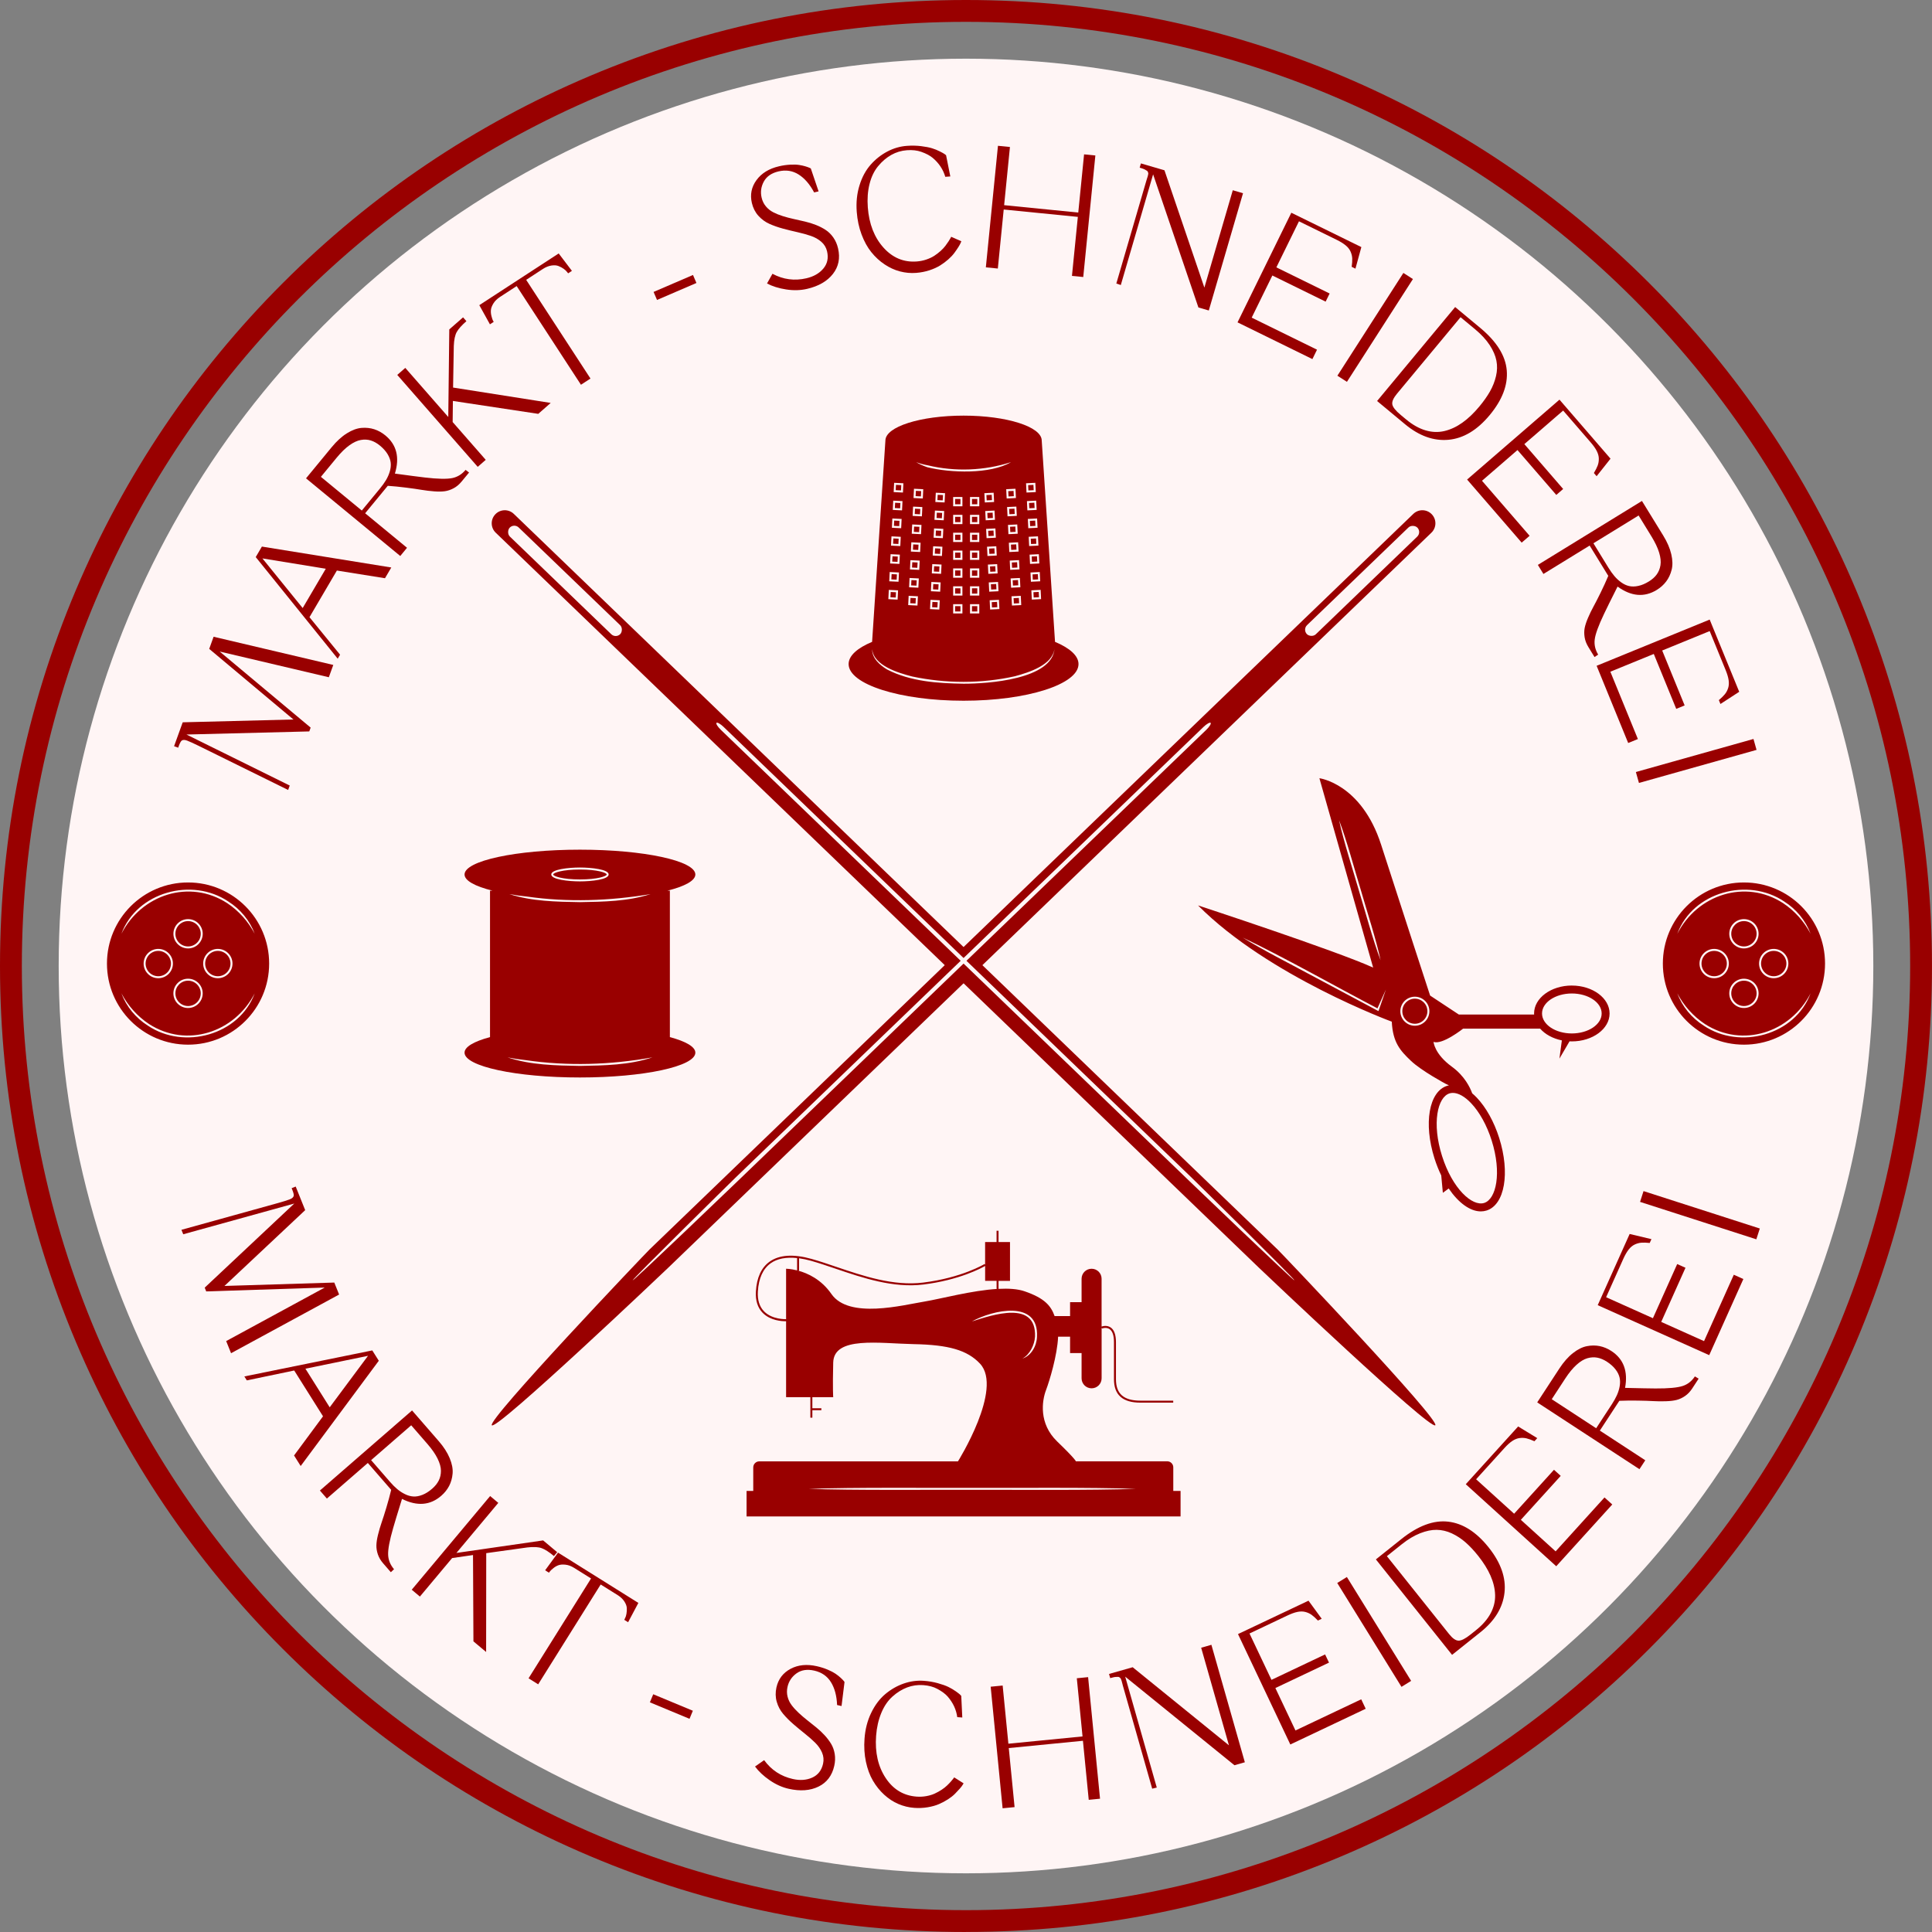 <?xml version="1.0" encoding="UTF-8"?> <svg xmlns="http://www.w3.org/2000/svg" id="Ebene_1" data-name="Ebene 1" viewBox="0 0 728.96 728.96"><rect x="0" y="0" width="728.96" height="728.96" fill="#808080" stroke="none"/><defs><style> .cls-1 { fill: #900; } .cls-1, .cls-2 { stroke-width: 0px; } .cls-2 { fill: #fff5f5; } </style></defs><circle class="cls-2" cx="364.48" cy="364.48" r="342.34"></circle><g><path class="cls-1" d="M68.46,464.02l36.45-10.11c1.93-.54,3.38-.99,4.35-1.36.9-.34,1.42-.78,1.56-1.33.1-.4-.08-1.17-.55-2.33-.07-.16-.14-.36-.23-.58l1.53-.61,3.58,8.9-30.46,28.6,41.44-1.28,1.82,4.52-40.77,22.14-1.84-4.58,37.18-20.19-44.71,1.45-.57-1.42,33.79-31.73-41.89,11.59-.67-1.66Z"></path><path class="cls-1" d="M142.92,513.43l-29.47,39.71-2.5-3.98,10.93-14.78-10.87-17.28-17.88,3.73-.93-1.49,48.27-9.82,2.45,3.9ZM115.24,516.42l9.16,14.57,14.46-19.43-23.62,4.86Z"></path><path class="cls-1" d="M155.47,532.17l10.02,11.53c1.92,2.2,3.31,4.37,4.19,6.5.88,2.13,1.24,4.06,1.09,5.79s-.59,3.29-1.31,4.67c-.73,1.38-1.71,2.62-2.97,3.71-4.17,3.63-9.11,4.02-14.81,1.18-1.65,5.3-2.76,8.96-3.33,10.97-1.36,4.7-2,8.09-1.9,10.16.08,1.96.82,3.76,2.22,5.4l-1.2,1.13-2.89-3.33c-.94-1.08-1.6-2.2-2-3.38-.4-1.18-.59-2.33-.56-3.44.02-1.11.23-2.47.63-4.06.39-1.59.84-3.11,1.34-4.55.5-1.44,1.1-3.32,1.8-5.65.7-2.33,1.3-4.55,1.81-6.67l-8.81-10.14-15.45,13.43-2.63-3.03,34.78-30.23ZM155.13,537.79l-15.1,13.13,7.08,8.15c.93,1.08,1.85,2,2.75,2.76.9.76,1.88,1.41,2.95,1.93,1.07.53,2.13.82,3.18.88,1.05.06,2.18-.14,3.4-.62,1.22-.48,2.44-1.25,3.67-2.32,1.1-.95,1.92-1.98,2.48-3.07.55-1.09.83-2.32.83-3.68,0-1.36-.43-2.9-1.27-4.61-.84-1.71-2.11-3.54-3.81-5.5l-6.13-7.06Z"></path><path class="cls-1" d="M184.93,564.47l3.08,2.58-15.8,18.89,32.72-4.73,5.3,4.44-1.23,1.46c-1.82-1.52-3.35-2.51-4.61-2.97-1.25-.46-3.06-.55-5.41-.28l-15.52,2.16-.04,37.29-4.79-4.01-.16-32.57-7.88,1.14-12.16,14.53-3.08-2.58,29.58-35.35Z"></path><path class="cls-1" d="M205.69,592.48l4.87-6.66,30.3,18.97-3.87,7.29-1.45-.91.29-.59c.23-.4.4-.94.53-1.63.13-.68.17-1.42.14-2.2-.04-.79-.35-1.63-.94-2.53-.59-.9-1.44-1.7-2.56-2.4l-6.36-3.98-23.58,37.67-3.63-2.27,23.58-37.67-6.36-3.98c-1.12-.7-2.21-1.11-3.29-1.22-1.08-.12-1.96-.05-2.65.2-.69.25-1.34.63-1.96,1.14s-1.02.88-1.2,1.11c-.19.23-.32.43-.42.57l-1.45-.91Z"></path><path class="cls-1" d="M245.21,642.3l1.26-3.04,14.95,6.22-1.26,3.04-14.96-6.22Z"></path><path class="cls-1" d="M318.33,634.2c.22.28.32.43.31.48,0,.04-.38,3.05-1.12,9.02l-1.68-.38c-.14-3.48-.91-6.36-2.32-8.63-1.41-2.27-3.51-3.72-6.29-4.35-2.65-.6-4.88-.26-6.68,1.02-1.79,1.28-2.93,2.98-3.41,5.1-.29,1.27-.28,2.49.01,3.68.29,1.18.81,2.26,1.53,3.22.73.97,1.6,1.92,2.61,2.87,1.01.95,2.09,1.88,3.24,2.78,1.15.9,2.29,1.81,3.43,2.74,1.14.92,2.19,1.91,3.16,2.96.97,1.05,1.79,2.14,2.47,3.26.67,1.12,1.13,2.4,1.36,3.83.23,1.43.17,2.93-.18,4.49-.83,3.67-2.81,6.28-5.94,7.81-3.13,1.53-6.89,1.81-11.26.82-2.46-.55-4.85-1.63-7.17-3.23-2.32-1.6-4.16-3.32-5.52-5.17l3.44-2.4c2.71,3.73,6.32,6.1,10.81,7.11,2.74.62,5.19.44,7.34-.53,2.15-.97,3.51-2.71,4.08-5.22.32-1.44.2-2.84-.38-4.2-.58-1.36-1.45-2.61-2.61-3.75-1.16-1.14-2.47-2.29-3.92-3.44-1.45-1.15-2.89-2.34-4.32-3.58-1.43-1.24-2.71-2.52-3.82-3.84-1.12-1.32-1.93-2.85-2.43-4.58-.5-1.73-.53-3.53-.11-5.42.71-3.16,2.49-5.49,5.33-7.01,2.84-1.51,6.14-1.84,9.91-.99,1.46.33,2.81.76,4.07,1.29s2.26,1.06,3.01,1.57c.75.52,1.38,1.02,1.91,1.51.53.49.9.87,1.12,1.15Z"></path><path class="cls-1" d="M360.04,670.63l3.53,2.24-.34.57c-.23.38-.59.86-1.1,1.44s-1.11,1.22-1.81,1.93c-.7.71-1.58,1.4-2.63,2.08-1.05.68-2.19,1.29-3.4,1.81-1.22.53-2.64.93-4.28,1.2s-3.33.35-5.08.22c-2.06-.15-4.05-.64-5.97-1.46-1.92-.82-3.7-1.99-5.35-3.5-1.65-1.51-3.07-3.28-4.25-5.3-1.18-2.02-2.06-4.4-2.64-7.13-.58-2.73-.76-5.63-.53-8.69.26-3.59,1.1-6.85,2.52-9.77,1.41-2.92,3.18-5.27,5.29-7.05,2.11-1.78,4.43-3.11,6.94-3.99,2.52-.88,5.07-1.23,7.65-1.04,1.84.13,3.59.43,5.25.89,1.66.46,2.98.93,3.97,1.41.99.48,1.9,1.02,2.75,1.61.85.6,1.38,1.01,1.61,1.23.23.22.4.41.52.55l.39,8.15-1.9-.14c-.18-1.4-.58-2.76-1.19-4.07-.61-1.31-1.42-2.54-2.43-3.7-.89-1.01-2.2-1.98-3.91-2.9-1.48-.79-3.25-1.26-5.31-1.41-2.1-.15-4.12.14-6.07.87-1.95.74-3.79,1.88-5.53,3.44-1.74,1.56-3.15,3.62-4.22,6.2-1.07,2.58-1.72,5.45-1.96,8.63-.46,6.26.74,11.56,3.6,15.89,2.86,4.33,6.75,6.67,11.68,7.04,1.25.09,2.47.03,3.68-.19,1.21-.22,2.26-.54,3.17-.96.91-.42,1.78-.9,2.6-1.44.82-.54,1.51-1.09,2.07-1.63.56-.54,1.05-1.05,1.47-1.53.42-.48.73-.85.92-1.12l.29-.41Z"></path><path class="cls-1" d="M406.29,633.22l4.26-.42,4.5,45.87-4.26.42-2.19-22.28-27.98,2.75,2.19,22.28-4.52.44-4.5-45.87,4.52-.44,2.16,21.95,27.98-2.75-2.16-21.95Z"></path><path class="cls-1" d="M418.44,631.6l8.93-2.54,36.32,29.46-10.48-36.82,3.86-1.1,12.62,44.32-3.93,1.12-41.21-33.42,11.91,41.84-1.73.42-11.03-38.75c-.07-.25-.16-.57-.25-.96-.1-.38-.17-.66-.22-.83-.05-.17-.12-.38-.22-.64-.1-.26-.18-.43-.26-.51-.08-.08-.2-.18-.36-.31s-.34-.18-.53-.18c-.19,0-.43.01-.71.02-.29,0-.61.04-.98.12-.36.08-.79.19-1.28.33l-.45-1.58Z"></path><path class="cls-1" d="M467.11,616.55l26.6-12.6,4.98,6.82-1.43.68c-.87-.92-1.65-1.63-2.34-2.13-.69-.5-1.48-.87-2.38-1.11-.9-.24-1.9-.25-2.98-.03-1.08.22-2.34.67-3.77,1.35l-14.34,6.8,8.29,17.49,20.23-9.59,1.47,3.09-20.23,9.59,7.58,16.01,24.81-11.76,1.69,3.57-28.44,13.48-19.74-41.65Z"></path><path class="cls-1" d="M504.55,597.27l3.64-2.25,24.24,39.19-3.64,2.25-24.24-39.19Z"></path><path class="cls-1" d="M519.13,588.38l9.62-7.68c6.29-5.02,12.19-7.21,17.7-6.56,5.51.65,10.58,3.89,15.23,9.71,4.62,5.79,6.61,11.49,5.98,17.1-.63,5.61-3.66,10.58-9.08,14.9l-10.7,8.54-28.75-36.02ZM523.29,587.16l23.45,29.37c1.3,1.63,2.49,2.47,3.55,2.5,1.07.04,2.59-.74,4.57-2.32l2.05-1.64c2.48-1.98,4.32-4.1,5.52-6.35,1.2-2.25,1.76-4.56,1.69-6.94-.07-2.37-.65-4.78-1.72-7.23-1.07-2.45-2.64-4.96-4.69-7.54-1.6-2.01-3.2-3.71-4.78-5.09-1.58-1.38-3.3-2.5-5.16-3.37-1.86-.86-3.76-1.3-5.68-1.33-1.92-.03-4.02.41-6.28,1.3-2.26.89-4.59,2.29-6.98,4.2l-5.54,4.43Z"></path><path class="cls-1" d="M553.04,560.02l19.77-21.8,7.21,4.4-1.06,1.17c-1.16-.52-2.15-.88-2.98-1.08-.83-.2-1.7-.24-2.63-.12-.93.12-1.85.5-2.77,1.11-.92.62-1.91,1.51-2.97,2.69l-10.66,11.75,14.34,13,15.04-16.58,2.54,2.3-15.04,16.58,13.12,11.9,18.44-20.34,2.93,2.65-21.14,23.31-34.14-30.96Z"></path><path class="cls-1" d="M580,529.14l8.36-12.79c1.6-2.44,3.3-4.38,5.11-5.8,1.81-1.43,3.57-2.3,5.27-2.63,1.7-.33,3.32-.33,4.85-.02,1.53.32,2.99.93,4.38,1.84,4.63,3.02,6.35,7.66,5.18,13.92,5.55.14,9.37.21,11.46.22,4.9.03,8.33-.29,10.3-.94,1.87-.61,3.4-1.82,4.59-3.61l1.41.85-2.41,3.69c-.78,1.19-1.68,2.14-2.71,2.85s-2.08,1.2-3.15,1.48-2.44.45-4.08.5c-1.64.06-3.22.04-4.74-.05-1.52-.09-3.49-.15-5.92-.19-2.43-.04-4.73-.01-6.91.08l-7.35,11.24,17.14,11.2-2.2,3.36-38.58-25.21ZM585.5,527.94l16.75,10.95,5.91-9.04c.78-1.19,1.41-2.33,1.9-3.4.49-1.07.84-2.19,1.05-3.36.21-1.17.21-2.27-.02-3.29-.23-1.02-.73-2.06-1.53-3.1-.79-1.04-1.87-2.01-3.23-2.9-1.22-.8-2.43-1.31-3.63-1.54s-2.46-.16-3.77.21c-1.31.38-2.67,1.2-4.09,2.48-1.41,1.28-2.83,3-4.25,5.17l-5.11,7.83Z"></path><path class="cls-1" d="M602.84,492.44l12.04-26.85,8.22,1.95-.65,1.44c-1.26-.13-2.32-.17-3.16-.1-.85.07-1.69.3-2.53.7-.84.4-1.6,1.04-2.28,1.92s-1.34,2.03-1.99,3.47l-6.49,14.48,17.66,7.92,9.16-20.43,3.13,1.4-9.16,20.43,16.16,7.25,11.23-25.05,3.6,1.62-12.88,28.72-42.05-18.85Z"></path><path class="cls-1" d="M618.81,453.48l1.31-4.07,43.87,14.12-1.31,4.07-43.87-14.12Z"></path></g><g><path class="cls-1" d="M108.72,298.06l-33.93-16.73c-1.8-.88-3.19-1.51-4.15-1.88-.9-.35-1.58-.36-2.05-.04-.34.23-.72.93-1.15,2.11-.06.17-.13.36-.21.59l-1.55-.56,3.26-9.02,41.77-1.06-31.77-26.64,1.65-4.58,45.16,10.64-1.68,4.64-41.18-9.7,34.32,28.7-.52,1.44-46.34,1.17,38.97,19.25-.61,1.68Z"></path><path class="cls-1" d="M98.82,206.23l48.82,7.89-2.38,4.05-18.15-2.9-10.34,17.6,11.54,14.15-.89,1.51-30.93-38.34,2.33-3.97ZM114.2,229.43l8.72-14.84-23.91-3.9,15.19,18.73Z"></path><path class="cls-1" d="M115.46,180.49l9.71-11.79c1.86-2.25,3.76-3.99,5.72-5.21,1.95-1.22,3.8-1.9,5.53-2.04,1.73-.14,3.34.04,4.82.52,1.49.49,2.87,1.26,4.15,2.31,4.26,3.51,5.47,8.32,3.61,14.41,5.5.75,9.29,1.24,11.37,1.48,4.86.57,8.31.63,10.34.2,1.92-.41,3.58-1.43,4.96-3.08l1.31,1-2.81,3.4c-.91,1.1-1.91,1.95-3.01,2.53-1.1.59-2.2.96-3.3,1.12-1.1.16-2.47.18-4.1.05-1.64-.13-3.2-.32-4.7-.57-1.5-.25-3.45-.54-5.87-.84-2.41-.31-4.7-.53-6.88-.68l-8.54,10.36,15.8,13.02-2.55,3.1-35.56-29.31ZM121.06,179.9l15.45,12.73,6.87-8.33c.91-1.1,1.66-2.16,2.27-3.17.6-1.01,1.08-2.08,1.42-3.23.34-1.14.46-2.23.35-3.28-.11-1.04-.5-2.13-1.17-3.25-.67-1.12-1.64-2.2-2.89-3.24-1.12-.92-2.27-1.57-3.43-1.93-1.17-.37-2.43-.43-3.77-.2-1.34.23-2.79.9-4.34,2.02-1.55,1.11-3.14,2.67-4.79,4.67l-5.95,7.22Z"></path><path class="cls-1" d="M149.9,141.45l3.02-2.64,16.22,18.53.38-33.05,5.2-4.55,1.26,1.44c-1.78,1.56-3,2.92-3.65,4.09-.65,1.17-1.02,2.93-1.11,5.3l-.27,15.66,36.84,5.8-4.7,4.12-32.21-4.87-.09,7.96,12.48,14.26-3.02,2.65-30.35-34.68Z"></path><path class="cls-1" d="M184.85,122.36l-4-7.22,29.95-19.51,4.99,6.57-1.43.93-.41-.52c-.27-.37-.69-.76-1.25-1.17-.56-.4-1.21-.76-1.94-1.05-.73-.3-1.63-.37-2.69-.21-1.06.16-2.15.59-3.25,1.31l-6.29,4.1,24.26,37.24-3.59,2.34-24.26-37.23-6.29,4.1c-1.1.72-1.93,1.54-2.5,2.47s-.87,1.76-.93,2.49c-.06.73.01,1.48.21,2.26.2.77.37,1.29.5,1.56.13.27.25.47.35.62l-1.43.93Z"></path><path class="cls-1" d="M247.9,113.17l-1.3-3.02,14.87-6.4,1.3,3.02-14.88,6.41Z"></path><path class="cls-1" d="M305.45,63.31c.32.15.48.25.49.29,0,.04.98,2.91,2.92,8.61l-1.68.39c-1.64-3.08-3.59-5.33-5.85-6.76-2.26-1.43-4.77-1.82-7.55-1.18-2.65.62-4.51,1.89-5.57,3.82-1.06,1.93-1.34,3.96-.85,6.08.29,1.27.83,2.37,1.61,3.3.78.94,1.71,1.68,2.78,2.23,1.07.55,2.27,1.04,3.6,1.45,1.32.42,2.7.78,4.12,1.09,1.43.31,2.85.64,4.28.97,1.43.33,2.81.77,4.14,1.29,1.33.53,2.54,1.15,3.64,1.87,1.1.72,2.06,1.67,2.89,2.85.83,1.19,1.43,2.56,1.79,4.13.85,3.67.2,6.87-1.95,9.62-2.15,2.75-5.41,4.63-9.78,5.64-2.46.57-5.08.64-7.86.21-2.78-.43-5.19-1.18-7.22-2.25l2.05-3.66c4.07,2.17,8.34,2.74,12.83,1.69,2.74-.64,4.86-1.86,6.38-3.67,1.52-1.81,1.98-3.97,1.4-6.48-.33-1.44-1.06-2.64-2.17-3.61-1.12-.97-2.44-1.72-3.99-2.24-1.54-.52-3.22-.99-5.02-1.39-1.81-.41-3.62-.85-5.45-1.34-1.83-.49-3.53-1.09-5.11-1.79-1.58-.71-2.98-1.73-4.18-3.06-1.2-1.34-2.02-2.95-2.46-4.84-.73-3.15-.15-6.03,1.75-8.62,1.9-2.6,4.73-4.33,8.49-5.21,1.45-.34,2.86-.54,4.23-.61,1.36-.07,2.5-.03,3.39.11.9.14,1.69.32,2.38.53.69.21,1.19.39,1.51.55Z"></path><path class="cls-1" d="M358.89,89.34l3.83,1.69-.25.61c-.17.41-.46.94-.87,1.59-.41.65-.91,1.37-1.5,2.18-.59.8-1.35,1.62-2.29,2.45-.94.83-1.97,1.6-3.09,2.3-1.13.7-2.48,1.31-4.06,1.83-1.58.51-3.24.84-4.99.97-2.06.16-4.1-.03-6.12-.56-2.02-.53-3.96-1.42-5.81-2.66-1.86-1.25-3.52-2.78-4.99-4.61-1.47-1.83-2.69-4.05-3.67-6.66-.98-2.61-1.59-5.45-1.82-8.52-.27-3.59.07-6.93,1.04-10.03.96-3.1,2.36-5.68,4.18-7.75,1.82-2.07,3.92-3.73,6.28-4.98,2.36-1.25,4.83-1.97,7.41-2.16,1.84-.14,3.61-.1,5.32.1,1.71.21,3.09.48,4.14.8,1.05.32,2.04.72,2.96,1.19s1.52.79,1.77.98c.26.19.46.34.6.46l1.6,8.01-1.9.14c-.39-1.36-.98-2.64-1.78-3.85-.8-1.21-1.78-2.3-2.96-3.29-1.03-.87-2.47-1.63-4.3-2.28-1.58-.56-3.4-.77-5.46-.61-2.1.16-4.06.75-5.87,1.77-1.82,1.02-3.47,2.43-4.96,4.23-1.49,1.8-2.58,4.05-3.25,6.75-.68,2.71-.89,5.65-.65,8.82.48,6.26,2.45,11.32,5.92,15.18,3.47,3.86,7.67,5.6,12.59,5.22,1.25-.1,2.45-.34,3.61-.74,1.16-.4,2.16-.87,3-1.42.84-.55,1.62-1.15,2.35-1.81.73-.66,1.33-1.3,1.8-1.92.47-.62.88-1.2,1.22-1.73.34-.53.59-.95.75-1.25l.23-.45Z"></path><path class="cls-1" d="M409.03,58.24l4.26.42-4.57,45.86-4.26-.42,2.22-22.27-27.97-2.78-2.22,22.27-4.52-.45,4.57-45.86,4.52.45-2.19,21.95,27.97,2.79,2.19-21.95Z"></path><path class="cls-1" d="M430.45,61.65l8.91,2.6,15.06,44.27,10.72-36.74,3.86,1.13-12.91,44.24-3.92-1.14-17.09-50.23-12.19,41.76-1.69-.56,11.29-38.67c.07-.25.17-.57.29-.94.12-.38.21-.65.26-.82.05-.17.1-.39.16-.66.06-.27.07-.46.05-.57-.03-.11-.07-.26-.14-.45-.07-.19-.19-.34-.35-.43s-.37-.22-.61-.37-.54-.29-.89-.41c-.35-.13-.77-.26-1.25-.4l.46-1.58Z"></path><path class="cls-1" d="M487.23,80.27l26.42,12.96-2.23,8.14-1.42-.7c.18-1.26.25-2.31.21-3.16-.04-.85-.24-1.7-.62-2.56-.37-.86-.99-1.64-1.84-2.35-.85-.71-1.98-1.41-3.4-2.11l-14.24-6.99-8.53,17.38,20.1,9.86-1.51,3.07-20.1-9.86-7.8,15.9,24.65,12.09-1.74,3.55-28.25-13.86,20.3-41.37Z"></path><path class="cls-1" d="M529.51,102.98l3.6,2.31-24.9,38.78-3.6-2.31,24.9-38.78Z"></path><path class="cls-1" d="M549.04,115.85l9.47,7.87c6.19,5.15,9.53,10.48,10,16.01.47,5.52-1.67,11.15-6.43,16.88-4.73,5.7-9.91,8.8-15.53,9.32-5.62.51-11.1-1.44-16.43-5.88l-10.53-8.75,29.45-35.45ZM551.08,119.68l-24.02,28.91c-1.33,1.61-1.91,2.93-1.73,3.98.18,1.05,1.25,2.39,3.2,4.01l2.02,1.68c2.44,2.03,4.89,3.4,7.33,4.12,2.45.72,4.83.8,7.14.25,2.31-.55,4.56-1.6,6.74-3.15,2.18-1.54,4.32-3.59,6.43-6.12,1.64-1.98,2.98-3.88,4.02-5.71,1.03-1.83,1.78-3.74,2.25-5.74.47-2,.52-3.94.15-5.83-.37-1.89-1.21-3.85-2.54-5.88-1.33-2.03-3.17-4.03-5.53-5.99l-5.46-4.53Z"></path><path class="cls-1" d="M588.41,150.8l19.25,22.26-5.24,6.62-1.03-1.2c.65-1.09,1.13-2.03,1.43-2.83.3-.79.44-1.66.43-2.59-.01-.93-.27-1.89-.77-2.88-.51-.99-1.27-2.08-2.31-3.27l-10.38-12-14.64,12.66,14.64,16.93-2.59,2.24-14.64-16.93-13.39,11.59,17.96,20.76-2.99,2.58-20.59-23.8,34.86-30.15Z"></path><path class="cls-1" d="M619.52,189.01l8,13.01c1.53,2.49,2.55,4.85,3.07,7.1s.56,4.21.13,5.89c-.43,1.68-1.12,3.15-2.06,4.39s-2.12,2.31-3.54,3.18c-4.71,2.89-9.64,2.47-14.8-1.26-2.5,4.96-4.19,8.38-5.08,10.27-2.11,4.42-3.3,7.65-3.54,9.71-.24,1.95.19,3.85,1.3,5.69l-1.37.92-2.31-3.76c-.75-1.22-1.22-2.44-1.42-3.67-.2-1.23-.2-2.39,0-3.48.21-1.09.63-2.39,1.28-3.9.65-1.51,1.34-2.93,2.07-4.26.73-1.34,1.63-3.09,2.7-5.27,1.07-2.18,2.03-4.28,2.87-6.29l-7.03-11.44-17.44,10.72-2.1-3.42,39.27-24.13ZM618.26,194.5l-17.05,10.48,5.65,9.2c.75,1.22,1.5,2.27,2.26,3.17s1.62,1.69,2.59,2.39c.97.69,1.96,1.16,2.99,1.39,1.02.23,2.17.22,3.45-.06,1.28-.27,2.61-.83,4-1.69,1.24-.76,2.22-1.63,2.94-2.62s1.2-2.15,1.42-3.5c.22-1.35.05-2.93-.5-4.75-.55-1.82-1.51-3.84-2.86-6.05l-4.89-7.97Z"></path><path class="cls-1" d="M645.08,233.78l11.14,27.24-7.08,4.6-.6-1.46c.97-.82,1.72-1.56,2.26-2.22.54-.66.95-1.43,1.24-2.32.29-.89.35-1.88.19-2.98-.16-1.1-.54-2.37-1.14-3.84l-6.01-14.69-17.92,7.33,8.47,20.72-3.17,1.3-8.47-20.72-16.39,6.7,10.39,25.41-3.66,1.49-11.91-29.13,42.66-17.44Z"></path><path class="cls-1" d="M661.6,278.82l1.16,4.12-44.37,12.47-1.16-4.12,44.37-12.47Z"></path></g><path class="cls-1" d="M364.48,728.96c-49.2,0-96.94-9.64-141.87-28.64-43.4-18.36-82.38-44.64-115.85-78.11s-59.75-72.45-78.11-115.85C9.64,461.42,0,413.68,0,364.48s9.64-96.94,28.64-141.87c18.36-43.4,44.64-82.38,78.11-115.85s72.45-59.75,115.85-78.11C267.54,9.64,315.28,0,364.48,0s96.94,9.64,141.87,28.64c43.4,18.36,82.38,44.64,115.85,78.11,33.47,33.47,59.75,72.45,78.11,115.85,19.01,44.94,28.64,92.67,28.64,141.87s-9.64,96.94-28.64,141.87c-18.36,43.4-44.64,82.38-78.11,115.85-33.47,33.47-72.45,59.75-115.85,78.11-44.94,19.01-92.67,28.64-141.87,28.64ZM364.48,8.24C168.05,8.24,8.24,168.05,8.24,364.48s159.81,356.24,356.24,356.24,356.24-159.81,356.24-356.24S560.91,8.24,364.48,8.24Z"></path><path class="cls-1" d="M245.24,471.28l288.01-277.38c1.96-1.89,5.08-1.83,6.96.13h0c1.89,1.96,1.83,5.08-.13,6.96L252.07,478.38c-1.96,1.89-64.61,61.36-66.5,59.4h0c-1.89-1.96,57.71-64.61,59.66-66.5Z"></path><path class="cls-1" d="M481.88,471.28L193.87,193.9c-1.96-1.89-5.08-1.83-6.96.13h0c-1.89,1.96-1.83,5.08.13,6.96l288.01,277.38c1.96,1.89,64.61,61.36,66.5,59.4h0c1.89-1.96-57.71-64.61-59.66-66.5Z"></path><g><path class="cls-1" d="M658,370.02c-2.63,0-4.78,2.14-4.78,4.78s2.14,4.78,4.78,4.78,4.78-2.14,4.78-4.78-2.14-4.78-4.78-4.78Z"></path><path class="cls-1" d="M641.99,363.56c0,2.63,2.14,4.78,4.78,4.78s4.78-2.14,4.78-4.78-2.14-4.78-4.78-4.78-4.78,2.14-4.78,4.78Z"></path><path class="cls-1" d="M664.46,363.56c0,2.63,2.14,4.78,4.78,4.78s4.78-2.14,4.78-4.78-2.14-4.78-4.78-4.78-4.78,2.14-4.78,4.78Z"></path><path class="cls-1" d="M658,347.54c-2.63,0-4.78,2.14-4.78,4.78s2.14,4.78,4.78,4.78,4.78-2.14,4.78-4.78-2.14-4.78-4.78-4.78Z"></path><path class="cls-1" d="M658,332.96c-16.9,0-30.59,13.7-30.59,30.6s13.7,30.6,30.59,30.6,30.6-13.7,30.6-30.6-13.7-30.6-30.6-30.6ZM673.19,340.14c4.51,2.86,8.11,7.17,9.96,12.18-2.44-4.64-6.01-8.66-10.37-11.55-14.23-9.21-32.36-3.23-39.92,11.55,5.84-15.79,26.65-21.42,40.33-12.18ZM674.77,363.56c0,3.05-2.48,5.53-5.53,5.53s-5.53-2.48-5.53-5.53,2.48-5.53,5.53-5.53,5.53,2.48,5.53,5.53ZM658,357.85c-3.05,0-5.53-2.48-5.53-5.53s2.48-5.53,5.53-5.53,5.53,2.48,5.53,5.53-2.48,5.53-5.53,5.53ZM663.53,374.8c0,3.05-2.48,5.53-5.53,5.53s-5.53-2.48-5.53-5.53,2.48-5.53,5.53-5.53,5.53,2.48,5.53,5.53ZM652.3,363.56c0,3.05-2.48,5.53-5.53,5.53s-5.53-2.48-5.53-5.53,2.48-5.53,5.53-5.53,5.53,2.48,5.53,5.53ZM642.82,386.97c-4.51-2.86-8.11-7.17-9.96-12.18,2.44,4.64,6.01,8.66,10.37,11.55,14.23,9.21,32.36,3.23,39.92-11.55-5.84,15.79-26.65,21.42-40.33,12.18Z"></path></g><g><rect class="cls-1" x="366.74" y="228.71" width="2" height="2"></rect><rect class="cls-1" x="366.74" y="215.23" width="2" height="2"></rect><rect class="cls-1" x="366.74" y="195" width="2" height="2"></rect><rect class="cls-1" x="366.74" y="208.49" width="2" height="2"></rect><rect class="cls-1" x="366.74" y="201.75" width="2" height="2"></rect><rect class="cls-1" x="373.58" y="213.68" width="2" height="2" transform="translate(-10.21 18.89) rotate(-2.85)"></rect><rect class="cls-1" x="373.91" y="220.41" width="2" height="2" transform="translate(-10.54 18.9) rotate(-2.85)"></rect><rect class="cls-1" x="374.24" y="227.15" width="2" height="2" transform="translate(-10.88 18.94) rotate(-2.85)"></rect><rect class="cls-1" x="366.74" y="221.97" width="2" height="2"></rect><rect class="cls-1" x="360.38" y="201.75" width="2" height="2"></rect><rect class="cls-1" x="360.38" y="188.26" width="2" height="2"></rect><rect class="cls-1" x="360.38" y="195" width="2" height="2"></rect><rect class="cls-1" x="352.08" y="220.41" width="2" height="2" transform="translate(114.39 563.05) rotate(-87.15)"></rect><rect class="cls-1" x="366.74" y="188.26" width="2" height="2"></rect><rect class="cls-1" x="360.38" y="228.71" width="2" height="2"></rect><rect class="cls-1" x="360.38" y="221.97" width="2" height="2"></rect><rect class="cls-1" x="360.38" y="215.23" width="2" height="2"></rect><rect class="cls-1" x="360.38" y="208.49" width="2" height="2"></rect><rect class="cls-1" x="380.48" y="185.25" width="2" height="2" transform="translate(-8.71 19.01) rotate(-2.82)"></rect><rect class="cls-1" x="382.15" y="218.91" width="2" height="2" transform="translate(-10.46 19.31) rotate(-2.85)"></rect><rect class="cls-1" x="388.31" y="189.73" width="2" height="2" transform="translate(-9 19.59) rotate(-2.85)"></rect><rect class="cls-1" x="387.97" y="183" width="2" height="2" transform="translate(-8.58 19.36) rotate(-2.82)"></rect><rect class="cls-1" x="382.48" y="225.65" width="2" height="2" transform="translate(-10.79 19.35) rotate(-2.85)"></rect><rect class="cls-1" x="373.24" y="206.95" width="2" height="2" transform="translate(-9.87 18.85) rotate(-2.85)"></rect><rect class="cls-1" x="388.97" y="203.2" width="2" height="2" transform="translate(-9.58 19.45) rotate(-2.82)"></rect><rect class="cls-1" x="389.64" y="216.67" width="2" height="2" transform="translate(-10.34 19.69) rotate(-2.85)"></rect><rect class="cls-1" x="389.97" y="223.4" width="2" height="2" transform="translate(-10.67 19.71) rotate(-2.85)"></rect><rect class="cls-1" x="389.31" y="209.93" width="2" height="2" transform="translate(-10 19.66) rotate(-2.85)"></rect><rect class="cls-1" x="388.64" y="196.47" width="2" height="2" transform="translate(-9.25 19.41) rotate(-2.82)"></rect><rect class="cls-1" x="372.58" y="193.48" width="2" height="2" transform="translate(-9.12 18.62) rotate(-2.82)"></rect><rect class="cls-1" x="372.24" y="186.74" width="2" height="2" transform="translate(-8.79 18.6) rotate(-2.82)"></rect><rect class="cls-1" x="372.91" y="200.21" width="2" height="2" transform="translate(-9.45 18.65) rotate(-2.82)"></rect><rect class="cls-1" x="351.74" y="227.15" width="2" height="2" transform="translate(107.52 569.24) rotate(-87.18)"></rect><rect class="cls-1" x="381.15" y="198.71" width="2" height="2" transform="translate(-9.46 19.25) rotate(-2.85)"></rect><rect class="cls-1" x="380.81" y="191.98" width="2" height="2" transform="translate(-9.12 19.21) rotate(-2.85)"></rect><rect class="cls-1" x="381.48" y="205.45" width="2" height="2" transform="translate(-9.79 19.26) rotate(-2.85)"></rect><rect class="cls-1" x="381.82" y="212.18" width="2" height="2" transform="translate(-10.13 19.3) rotate(-2.85)"></rect><rect class="cls-1" x="336.01" y="223.4" width="2" height="2" transform="translate(96.14 549.85) rotate(-87.15)"></rect><rect class="cls-1" x="345.51" y="185.25" width="2" height="2" transform="translate(143.27 523.07) rotate(-87.15)"></rect><rect class="cls-1" x="353.75" y="186.74" width="2" height="2" transform="translate(149.6 532.72) rotate(-87.15)"></rect><rect class="cls-1" x="337.35" y="196.47" width="2" height="2" transform="translate(124.46 525.69) rotate(-87.18)"></rect><rect class="cls-1" x="336.35" y="216.67" width="2" height="2" transform="translate(103.19 543.78) rotate(-87.15)"></rect><rect class="cls-1" x="343.84" y="218.91" width="2" height="2" transform="translate(108.05 553.4) rotate(-87.15)"></rect><rect class="cls-1" x="344.84" y="198.71" width="2" height="2" transform="translate(129.19 535.21) rotate(-87.15)"></rect><rect class="cls-1" x="344.51" y="205.45" width="2" height="2" transform="translate(122.14 541.27) rotate(-87.15)"></rect><rect class="cls-1" x="337.02" y="203.2" width="2" height="2" transform="translate(117.27 531.65) rotate(-87.15)"></rect><rect class="cls-1" x="353.41" y="193.48" width="2" height="2" transform="translate(142.56 538.79) rotate(-87.15)"></rect><rect class="cls-1" x="344.17" y="212.18" width="2" height="2" transform="translate(115.26 547.45) rotate(-87.18)"></rect><rect class="cls-1" x="345.17" y="191.98" width="2" height="2" transform="translate(136.23 529.14) rotate(-87.15)"></rect><rect class="cls-1" x="336.68" y="209.93" width="2" height="2" transform="translate(110.23 537.72) rotate(-87.15)"></rect><rect class="cls-1" x="337.68" y="189.73" width="2" height="2" transform="translate(131.35 519.52) rotate(-87.15)"></rect><rect class="cls-1" x="338.02" y="183" width="2" height="2" transform="translate(138.55 513.55) rotate(-87.18)"></rect><rect class="cls-1" x="352.75" y="206.95" width="2" height="2" transform="translate(128.48 550.92) rotate(-87.15)"></rect><path class="cls-1" d="M398.07,242.18c-.04-.54-5.02-75.96-5.02-75.96,0-5.2-13.2-9.4-29.49-9.4s-29.49,4.2-29.49,9.4c0,0-4.98,75.42-5.02,75.96-5.56,2.32-8.86,5.22-8.86,8.38,0,7.63,19.42,13.83,43.37,13.83s43.37-6.19,43.37-13.83c0-3.15-3.3-6.05-8.86-8.38ZM392.81,226.06l-3.5.17-.17-3.5,3.5-.17.17,3.5ZM392.48,219.33l-3.5.17-.17-3.5,3.5-.17.17,3.5ZM392.14,212.6l-3.5.17-.17-3.5,3.5-.17.17,3.5ZM391.81,205.86l-3.5.17-.17-3.5,3.5-.17.17,3.5ZM391.48,199.13l-3.5.17-.17-3.5,3.5-.17.17,3.5ZM391.14,192.4l-3.5.17-.17-3.5,3.5-.17.17,3.5ZM390.64,182.17l.17,3.5-3.5.17-.17-3.5,3.5-.17ZM385.32,228.31l-3.5.17-.17-3.5,3.5-.17.17,3.5ZM384.99,221.58l-3.5.17-.17-3.5,3.5-.17.17,3.5ZM384.65,214.84l-3.5.17-.17-3.5,3.5-.17.17,3.5ZM384.32,208.11l-3.5.17-.17-3.5,3.5-.17.17,3.5ZM383.99,201.38l-3.5.17-.17-3.5,3.5-.17.17,3.5ZM383.65,194.64l-3.5.17-.17-3.5,3.5-.17.17,3.5ZM383.32,187.91l-3.5.17-.17-3.5,3.5-.17.17,3.5ZM350.07,175.57c10.27,2.47,21.32,2.04,31.38-1.19-7.78,4.61-22.93,4.08-31.58,1.91-1.45-.52-2.89-1.11-4.2-1.91,1.44.53,2.9.92,4.39,1.19ZM375.24,192.64l.17,3.5-3.5.17-.17-3.5,3.5-.17ZM371.58,189.58l-.17-3.5,3.5-.17.17,3.5-3.5.17ZM375.57,199.38l.17,3.5-3.5.17-.17-3.5,3.5-.17ZM375.91,206.11l.17,3.5-3.5.17-.17-3.5,3.5-.17ZM376.24,212.85l.17,3.5-3.5.17-.17-3.5,3.5-.17ZM376.57,219.58l.17,3.5-3.5.17-.17-3.5,3.5-.17ZM376.91,226.31l.17,3.5-3.5.17-.17-3.5,3.5-.17ZM365.99,224.72v-3.5h3.5v3.5h-3.5ZM369.49,227.96v3.5h-3.5v-3.5h3.5ZM365.99,217.98v-3.5h3.5v3.5h-3.5ZM365.99,211.24v-3.5h3.5v3.5h-3.5ZM365.99,204.5v-3.5h3.5v3.5h-3.5ZM365.99,197.76v-3.5h3.5v3.5h-3.5ZM365.99,191.02v-3.5h3.5v3.5h-3.5ZM359.63,224.72v-3.5h3.5v3.5h-3.5ZM363.13,227.96v3.5h-3.5v-3.5h3.5ZM359.63,217.98v-3.5h3.5v3.5h-3.5ZM359.63,211.24v-3.5h3.5v3.5h-3.5ZM359.63,204.5v-3.5h3.5v3.5h-3.5ZM359.63,197.76v-3.5h3.5v3.5h-3.5ZM359.63,191.02v-3.5h3.5v3.5h-3.5ZM351.24,223.08l.17-3.5,3.5.17-.17,3.5-3.5-.17ZM354.58,226.49l-.17,3.5-3.5-.17.17-3.5,3.5.17ZM351.58,216.34l.17-3.5,3.5.17-.17,3.5-3.5-.17ZM351.91,209.61l.17-3.5,3.5.17-.17,3.5-3.5-.17ZM352.25,202.88l.17-3.5,3.5.17-.17,3.5-3.5-.17ZM352.58,196.14l.17-3.5,3.5.17-.17,3.5-3.5-.17ZM352.91,189.41l.17-3.5,3.5.17-.17,3.5-3.5-.17ZM344.85,184.41l3.5.17-.17,3.5-3.5-.17.17-3.5ZM344.51,191.15l3.5.17-.17,3.5-3.5-.17.17-3.5ZM344.18,197.88l3.5.17-.17,3.5-3.5-.17.17-3.5ZM343.85,204.61l3.5.17-.17,3.5-3.5-.17.17-3.5ZM343.51,211.35l3.5.17-.17,3.5-3.5-.17.17-3.5ZM343.18,218.08l3.5.17-.17,3.5-3.5-.17.17-3.5ZM342.84,224.81l3.5.17-.17,3.5-3.5-.17.17-3.5ZM337.36,182.17l3.5.17-.17,3.5-3.5-.17.17-3.5ZM337.02,188.9l3.5.17-.17,3.5-3.5-.17.17-3.5ZM336.69,195.63l3.5.17-.17,3.5-3.5-.17.17-3.5ZM336.36,202.37l3.5.17-.17,3.5-3.5-.17.17-3.5ZM336.02,209.1l3.5.17-.17,3.5-3.5-.17.17-3.5ZM335.69,215.83l3.5.17-.17,3.5-3.5-.17.17-3.5ZM335.35,222.57l3.5.17-.17,3.5-3.5-.17.17-3.5ZM363.55,257.97c-9.77-.15-20.02-.81-28.87-5.38-2.73-1.65-5.7-4.23-5.61-7.68.52,6.25,9.94,9,15.08,10.33,12.67,2.69,26.14,2.75,38.79-.09,5.26-1.43,14.32-4.23,14.95-10.54-.71,11.79-25.35,13.39-34.34,13.36Z"></path><rect class="cls-1" x="343.5" y="225.65" width="2" height="2" transform="translate(101.17 559.58) rotate(-87.18)"></rect><rect class="cls-1" x="352.41" y="213.68" width="2" height="2" transform="translate(121.6 557.1) rotate(-87.18)"></rect><rect class="cls-1" x="353.08" y="200.21" width="2" height="2" transform="translate(135.69 544.97) rotate(-87.18)"></rect></g><g><path class="cls-1" d="M593.07,371.85c-7.86,0-14.25,4.73-14.25,10.54,0,.14.02.27.02.4h-28.41l-10.84-7.16s-11.04-33.81-18.48-56.9c-7.43-23.09-23.29-25.1-23.29-25.1l20.28,71.45c-14.26-6.47-66.07-23.46-66.07-23.46,26.51,26.71,73.1,43.86,73.1,43.86.4,7.91,3.21,10.96,7.23,14.78,4.02,3.82,13.05,8.64,13.05,8.64l1.29.61c-.24.05-.48.11-.71.18-6.84,2.17-8.93,14.2-4.75,27.39.73,2.29,1.59,4.44,2.55,6.42l.61,6.56,2.2-1.64c3.65,5.39,8.07,8.65,12.12,8.65.74,0,1.47-.11,2.18-.33,6.85-2.17,8.93-14.2,4.75-27.39-1.94-6.11-4.94-11.51-8.45-15.2-.57-.6-1.15-1.14-1.73-1.63-.79-2.18-2.87-6.56-7.66-10.04-6.63-4.82-6.93-9.38-6.93-9.38,3.31,1.26,11.15-4.98,11.15-4.98h29.08c1.88,2.14,4.78,3.74,8.19,4.43l-.92,6.88,3.82-6.53c.29.01.57.03.86.03,7.86,0,14.25-4.73,14.25-10.53s-6.39-10.54-14.25-10.54ZM512.72,336c-2.19-7.64-5.85-18.83-7.47-26.51,2.82,7.29,5.87,18.74,8.19,26.3,2.19,7.64,5.84,18.83,7.47,26.51-2.81-7.29-5.88-18.73-8.19-26.3ZM520.25,381.1l-.14.4-.38-.2-25.5-13.6c-7.46-4.04-18.23-9.49-25.33-13.94,14.72,6.94,36.09,19.02,50.83,26.7l3.19-7.1-2.67,7.75ZM533.84,387.02c-3.02,0-5.48-2.46-5.48-5.48s2.46-5.48,5.48-5.48,5.48,2.46,5.48,5.48-2.46,5.48-5.48,5.48ZM548.17,412.36c2.05,0,4.48,1.35,6.86,3.85,3.2,3.37,5.96,8.35,7.77,14.04,3.92,12.36,1.71,22.2-2.8,23.63-4.52,1.42-11.98-5.34-15.9-17.7-3.92-12.36-1.71-22.2,2.8-23.63.4-.13.83-.19,1.27-.19ZM593.07,389.93c-6.21,0-11.25-3.38-11.25-7.54s5.05-7.54,11.25-7.54,11.25,3.38,11.25,7.54-5.05,7.54-11.25,7.54Z"></path><circle class="cls-1" cx="533.84" cy="381.54" r="4.73"></circle></g><path class="cls-1" d="M442.69,562.52v-8.88c0-1.26-1.02-2.28-2.28-2.28h-34.48s0-.69-7.04-7.47c-7.04-6.79-5.75-15.38-4.21-19.42,1.24-3.24,4.26-13.08,4.55-20.12h4.52v6.18h4.34v9.51c0,2.09,1.69,3.78,3.78,3.78s3.78-1.69,3.78-3.78v-19.13l.14.35s1.6-.63,2.85.22c1.11.75,1.67,2.41,1.67,4.93v13.97c0,5.95,3.27,8.85,9.99,8.85h12.37v-.75h-12.37c-6.31,0-9.24-2.57-9.24-8.1v-13.97c0-2.79-.68-4.66-2.01-5.56-1.37-.92-2.94-.49-3.41-.33v-18.04c0-1.05-.42-1.99-1.1-2.67-.69-.68-1.63-1.1-2.67-1.1-2.09,0-3.78,1.69-3.78,3.78v8.82h-4.34v5.25h-5.84c-1.4-3.92-3.81-6.76-11.31-9.34-2.63-.91-6.07-1.12-9.84-.92v-3.01h4.32v-14.66h-4.32v-4.26h-.75v4.26h-4.32v8.59l-.19-.31c-.08.05-8.59,5.22-23.21,7.02-11.2,1.38-22.62-2.5-32.7-5.92-3.28-1.11-6.38-2.17-9.35-3-6.85-1.93-12.18-1.58-15.85,1.02-3.12,2.22-4.87,6-5.18,11.23-.21,3.45.67,6.18,2.59,8.12,2.88,2.91,7.2,3.13,8.47,3.13.18,0,.29,0,.33,0v28.65h9.16v7.73h.75v-2.8h3.4v-.75h-3.4v-4.18h7.87s-.25-3,0-13.06c.26-10.04,17.35-7.21,30.41-6.95,13.06.25,20.18,2.23,24.99,7.38,8.83,9.46-8.33,36.85-8.33,36.85h-74.96c-1.26,0-2.28,1.02-2.28,2.28v8.88h-2.52v9.62h163.75v-9.62h-2.75ZM300.75,479.33c-2.44-.62-4.15-.63-4.15-.63v19.38l-.02-.35c-.06,0-5.16.22-8.26-2.91-1.77-1.78-2.56-4.32-2.37-7.54.3-4.99,1.94-8.58,4.87-10.66,2.44-1.74,5.83-2.37,9.93-1.94v4.65ZM313.7,488.23c-3.82-5.51-8.94-7.83-12.57-8.81,0,0-.01,0-.02,0h.39v-4.66c1.43.19,2.95.51,4.54.96,2.94.83,6.04,1.88,9.31,2.99,10.16,3.45,21.67,7.35,33.04,5.95,13.62-1.68,22-6.25,23.31-7.01v5.63h4.32v3.03h.41c-9.73.57-21.57,3.78-27.52,4.76-8.33,1.37-28.6,6.7-35.21-2.84ZM366.65,498.62c7.92-4.39,25.33-8.37,24.62,5.73-.1,3.43-2.16,7.19-5.53,8.26,2.82-1.51,4.6-5.15,4.78-8.3.53-13.84-15.9-8.25-23.87-5.7ZM366.85,562.12c-17.46-.06-44.48.23-61.75-.37,17.19-.6,44.34-.32,61.75-.37,17.46.06,44.48-.23,61.75.37-17.19.6-44.34.32-61.75.37Z"></path><g><path class="cls-1" d="M77.41,363.56c0,2.63,2.14,4.78,4.78,4.78s4.78-2.14,4.78-4.78-2.14-4.78-4.78-4.78-4.78,2.14-4.78,4.78Z"></path><circle class="cls-1" cx="70.96" cy="352.32" r="4.78"></circle><path class="cls-1" d="M70.96,370.02c-2.63,0-4.78,2.14-4.78,4.78s2.14,4.78,4.78,4.78,4.78-2.14,4.78-4.78-2.14-4.78-4.78-4.78Z"></path><circle class="cls-1" cx="59.72" cy="363.56" r="4.78"></circle><path class="cls-1" d="M70.96,332.96c-16.9,0-30.6,13.7-30.6,30.6s13.7,30.6,30.6,30.6,30.59-13.7,30.59-30.6-13.7-30.6-30.59-30.6ZM86.14,340.14c4.51,2.86,8.11,7.17,9.96,12.18-2.44-4.64-6.01-8.66-10.37-11.55-14.23-9.21-32.36-3.23-39.92,11.55,5.84-15.79,26.65-21.42,40.33-12.18ZM87.72,363.56c0,3.05-2.48,5.53-5.53,5.53s-5.53-2.48-5.53-5.53,2.48-5.53,5.53-5.53,5.53,2.48,5.53,5.53ZM70.96,357.85c-3.05,0-5.53-2.48-5.53-5.53s2.48-5.53,5.53-5.53,5.53,2.48,5.53,5.53-2.48,5.53-5.53,5.53ZM76.48,374.8c0,3.05-2.48,5.53-5.53,5.53s-5.53-2.48-5.53-5.53,2.48-5.53,5.53-5.53,5.53,2.48,5.53,5.53ZM65.25,363.56c0,3.05-2.48,5.53-5.53,5.53s-5.53-2.48-5.53-5.53,2.48-5.53,5.53-5.53,5.53,2.48,5.53,5.53ZM55.77,386.97c-4.51-2.86-8.11-7.17-9.96-12.18,2.44,4.64,6.01,8.66,10.37,11.55,14.23,9.21,32.36,3.23,39.92-11.55-5.84,15.79-26.65,21.42-40.33,12.18Z"></path></g><g><path class="cls-1" d="M218.82,331.82c6.62,0,10.08-1.22,10.08-1.87s-3.46-1.87-10.08-1.87-10.08,1.22-10.08,1.87,3.46,1.87,10.08,1.87Z"></path><path class="cls-1" d="M252.75,391.31v-55.26h-.91c6.55-1.64,10.52-3.77,10.52-6.1,0-5.17-19.49-9.36-43.54-9.36s-43.54,4.19-43.54,9.36c0,2.33,3.97,4.46,10.52,6.1h-.91v55.26c-6.01,1.61-9.61,3.65-9.61,5.87,0,5.17,19.49,9.36,43.54,9.36s43.54-4.19,43.54-9.36c0-2.22-3.6-4.26-9.61-5.87ZM218.82,327.32c4.35,0,10.83.7,10.83,2.62s-6.47,2.62-10.83,2.62-10.83-.7-10.83-2.62,6.47-2.62,10.83-2.62ZM198.83,338.28c15.45,2.22,31.23,1.63,46.6-.92-8.56,2.75-17.7,2.88-26.62,3.03-8.92-.15-18.05-.29-26.62-3.03,2.2.4,4.41.71,6.63.92ZM218.84,402.18c-9.16-.16-18.58-.3-27.35-3.22,2.26.45,4.52.79,6.8,1.03,15.87,2.33,32.13,1.8,47.9-1.04-8.77,2.94-18.19,3.07-27.35,3.23Z"></path></g><path class="cls-2" d="M277.37,444.47l176.71-170.18c1.2-1.16,2.41-1.85,2.7-1.55h0c.29.3-.45,1.48-1.65,2.64l-176.71,170.18c-1.2,1.16-39.44,37.85-39.73,37.55h0c-.29-.3,37.48-37.49,38.68-38.64Z"></path><rect class="cls-2" x="484.98" y="216.78" width="57.9" height="4.78" rx="2.39" ry="2.39" transform="translate(1036.16 20.55) rotate(136.08)"></rect><path class="cls-2" d="M449.75,444.47l-176.71-170.18c-1.2-1.16-2.41-1.85-2.7-1.55h0c-.29.3.45,1.48,1.65,2.64l176.71,170.18c1.2,1.16,39.44,37.85,39.73,37.55h0c.29-.3-37.48-37.49-38.68-38.64Z"></path><rect class="cls-2" x="184.23" y="216.78" width="57.9" height="4.78" rx="2.39" ry="2.39" transform="translate(211.65 -86.58) rotate(43.92)"></rect></svg> 